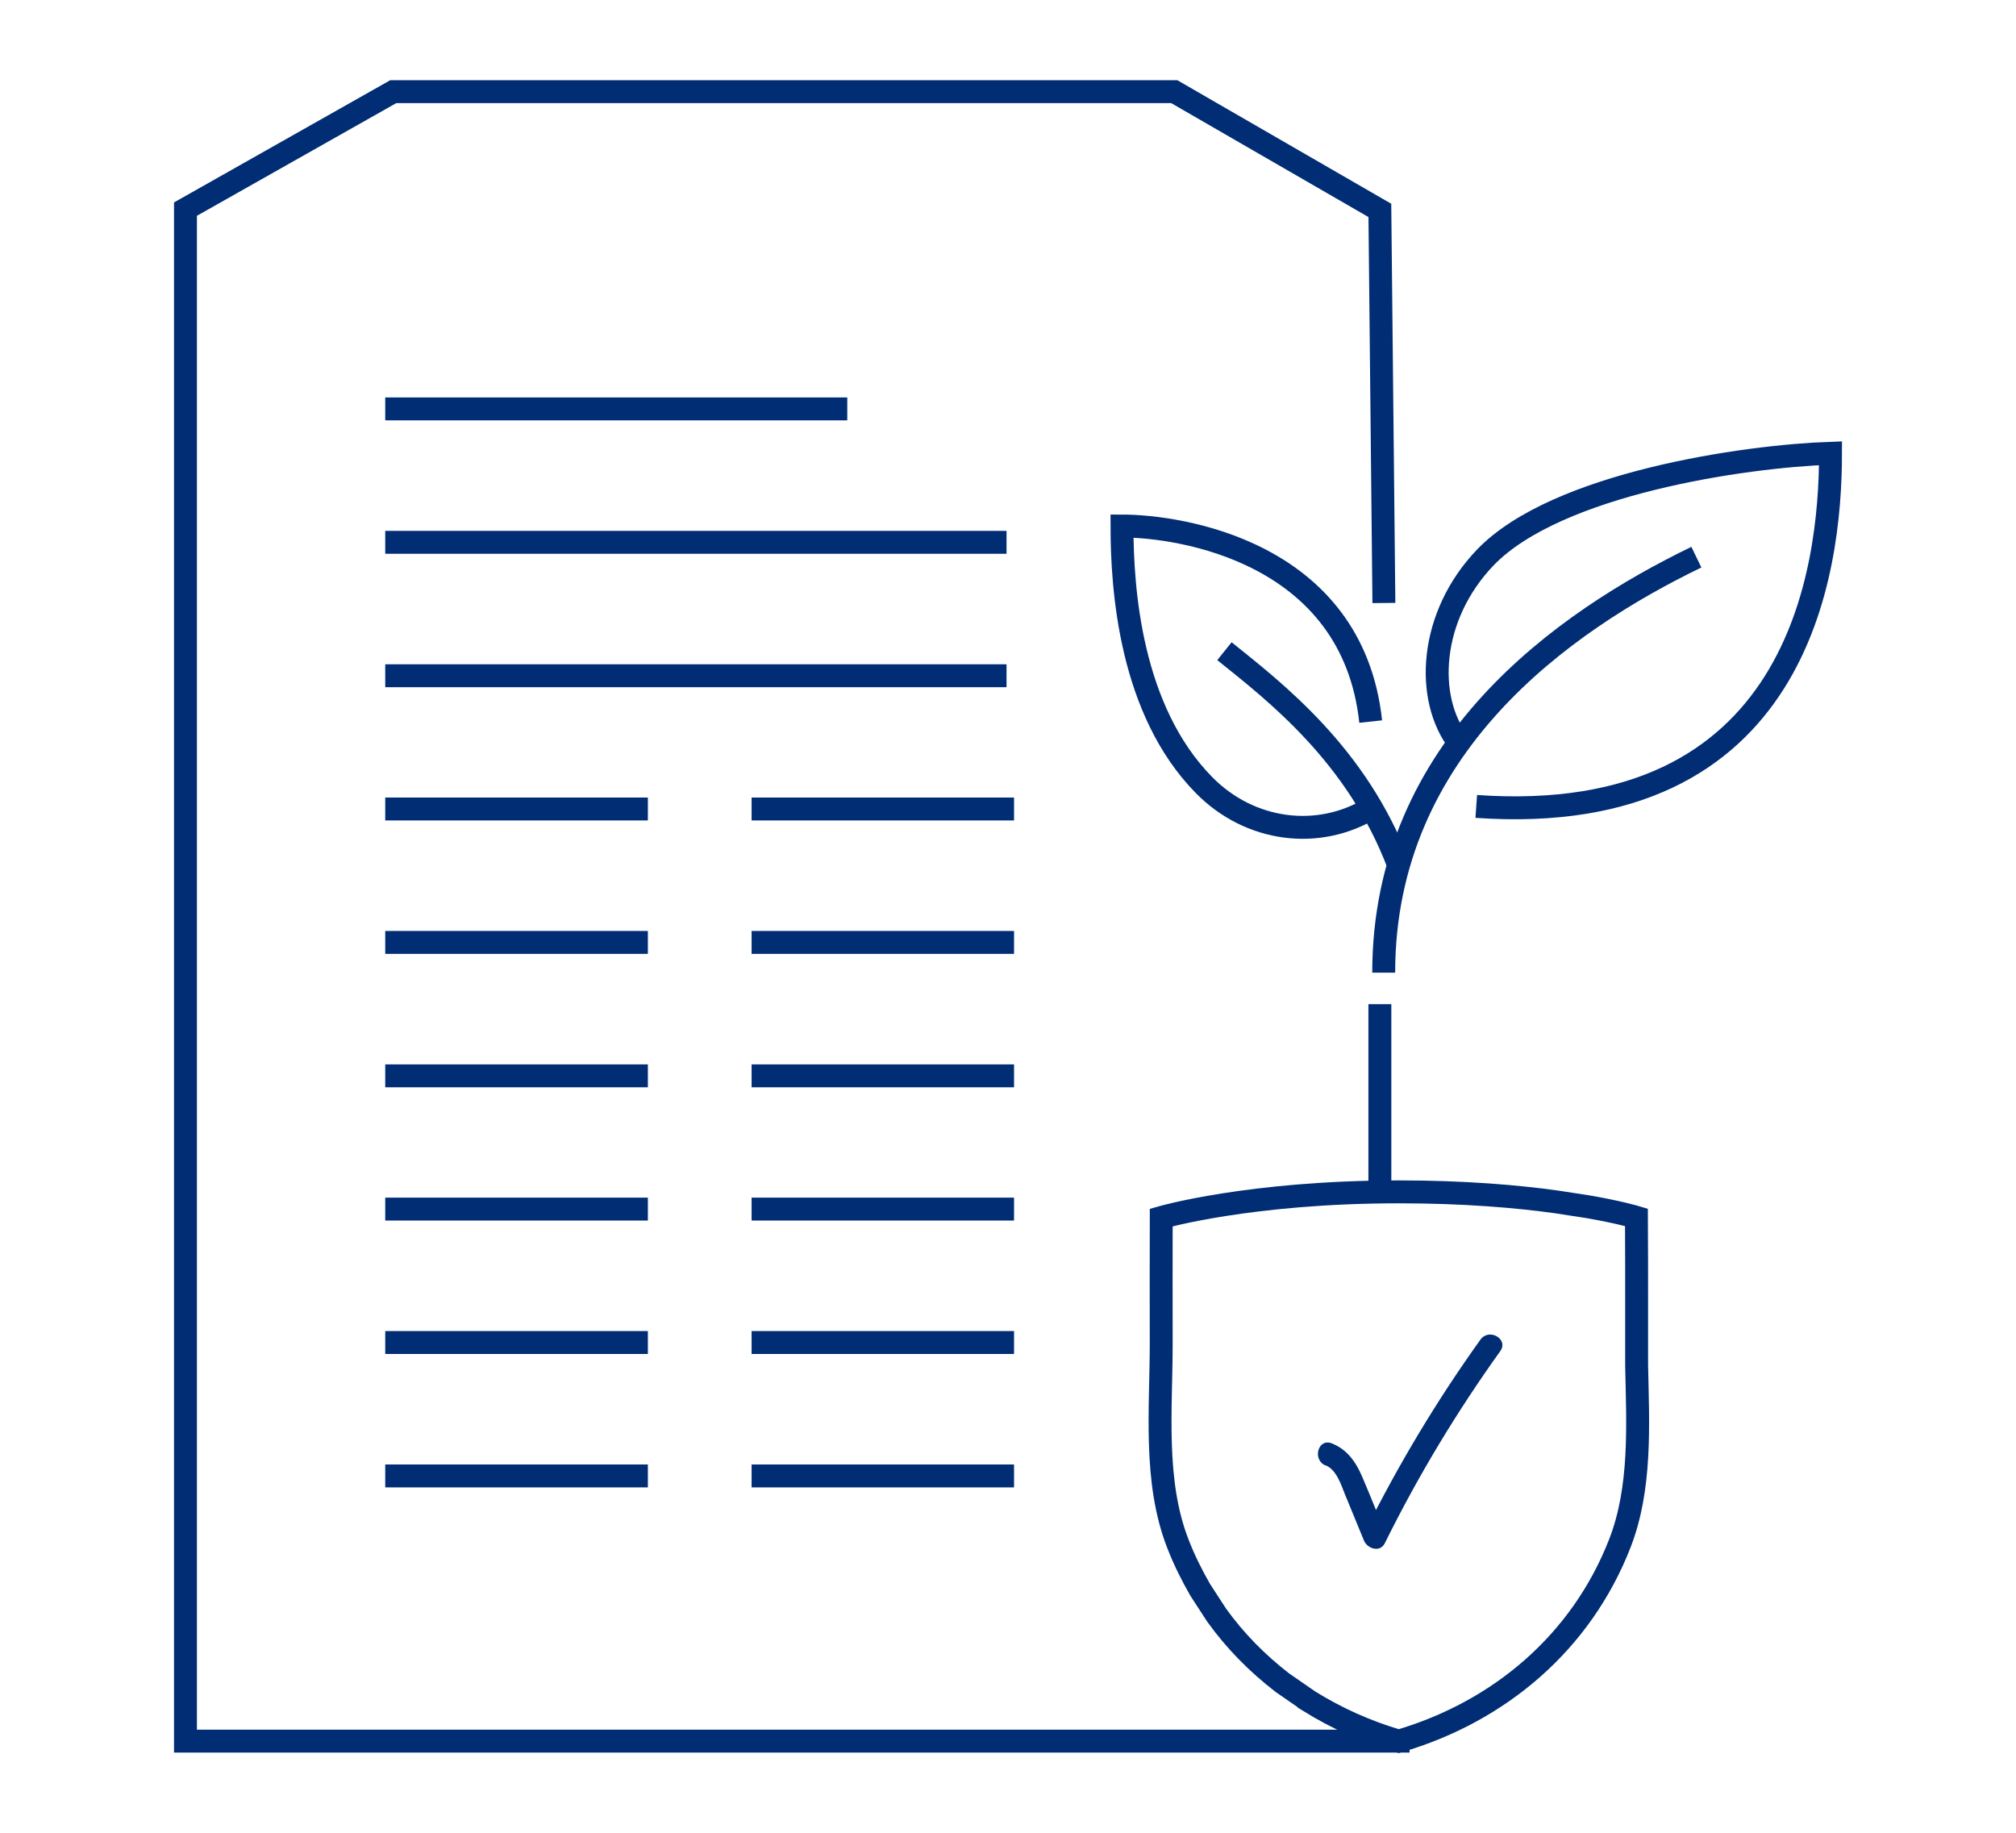 <?xml version="1.0" encoding="UTF-8"?>
<svg id="Layer_1" data-name="Layer 1" xmlns="http://www.w3.org/2000/svg" width="110" height="100" viewBox="0 0 110 100">
  <defs>
    <style>
      .cls-1 {
        fill: none;
        stroke: #002d74;
        stroke-miterlimit: 10;
        stroke-width: 1.25px;
      }

      .cls-2 {
        fill: #002d74;
      }
    </style>
  </defs>
  <g>
    <line class="cls-1" x1="75.29" y1="65.02" x2="75.29" y2="54.79"/>
    <polyline class="cls-1" points="75.51 32.9 75.29 11.48 64.07 5 21.46 5 10.12 11.41 10.12 95 76.91 95"/>
    <g>
      <line class="cls-1" x1="21.02" y1="29.59" x2="54.92" y2="29.59"/>
      <line class="cls-1" x1="21.02" y1="36.87" x2="54.92" y2="36.87"/>
      <g>
        <line class="cls-1" x1="21.02" y1="44.14" x2="35.35" y2="44.14"/>
        <line class="cls-1" x1="41.01" y1="44.14" x2="55.33" y2="44.14"/>
      </g>
      <g>
        <line class="cls-1" x1="21.02" y1="51.42" x2="35.35" y2="51.42"/>
        <line class="cls-1" x1="41.01" y1="51.42" x2="55.33" y2="51.42"/>
      </g>
      <g>
        <line class="cls-1" x1="21.02" y1="58.7" x2="35.35" y2="58.7"/>
        <line class="cls-1" x1="41.01" y1="58.7" x2="55.33" y2="58.7"/>
      </g>
      <g>
        <line class="cls-1" x1="21.02" y1="65.97" x2="35.35" y2="65.97"/>
        <line class="cls-1" x1="41.01" y1="65.97" x2="55.33" y2="65.97"/>
      </g>
      <g>
        <line class="cls-1" x1="21.02" y1="73.25" x2="35.35" y2="73.25"/>
        <line class="cls-1" x1="41.01" y1="73.25" x2="55.33" y2="73.25"/>
      </g>
      <g>
        <line class="cls-1" x1="21.02" y1="80.53" x2="35.35" y2="80.53"/>
        <line class="cls-1" x1="41.01" y1="80.53" x2="55.33" y2="80.53"/>
      </g>
      <line class="cls-1" x1="21.02" y1="22.31" x2="46.23" y2="22.31"/>
    </g>
  </g>
  <g>
    <path class="cls-1" d="M92.56,30.4c-7.23,3.5-17.06,10.35-17.06,22.67"/>
    <path class="cls-1" d="M79.61,40.53c-1.87-2.41-1.65-6.91,1.45-10.13,3.9-4.03,14.15-5.51,18.82-5.67,0,6.42-1.73,20.5-19.33,19.27"/>
    <path class="cls-1" d="M76.31,47.19c-2.27-6-6.71-9.42-9.5-11.66"/>
    <path class="cls-1" d="M74.79,39.37c-1-9.28-10.43-10.67-13.57-10.67,0,3.48.46,10.05,4.47,14.13,2.51,2.56,6.27,3.02,9.15,1.25"/>
  </g>
  <path class="cls-1" d="M71.43,92.82c1.5.93,3.14,1.67,4.89,2.18,5.5-1.61,9.96-5.4,12.06-10.78,1.18-3.02.99-6.47.92-9.71v-3.4c0-1.56,0-3.13-.01-4.69,0,0-.92-.28-2.66-.58l-1.69-.26c-2.14-.3-5.03-.55-8.61-.55-8.14,0-12.97,1.4-12.97,1.4-.01,2.29,0,4.58,0,6.87,0,3.59-.42,7.52.91,10.93.34.88.76,1.72,1.22,2.52l.89,1.37c1.01,1.41,2.23,2.64,3.59,3.69l1.46,1.01Z"/>
  <path class="cls-2" d="M72.33,79.95c.58.23.84,1.04,1.05,1.57.35.84.69,1.69,1.04,2.53.18.45.88.68,1.14.15,1.81-3.66,3.92-7.16,6.3-10.48.47-.66-.61-1.28-1.08-.63-2.38,3.32-4.48,6.82-6.3,10.48l1.14.15c-.43-1.05-.85-2.11-1.3-3.16-.35-.81-.82-1.48-1.66-1.81-.75-.29-1.07.91-.33,1.21h0Z"/>
</svg>